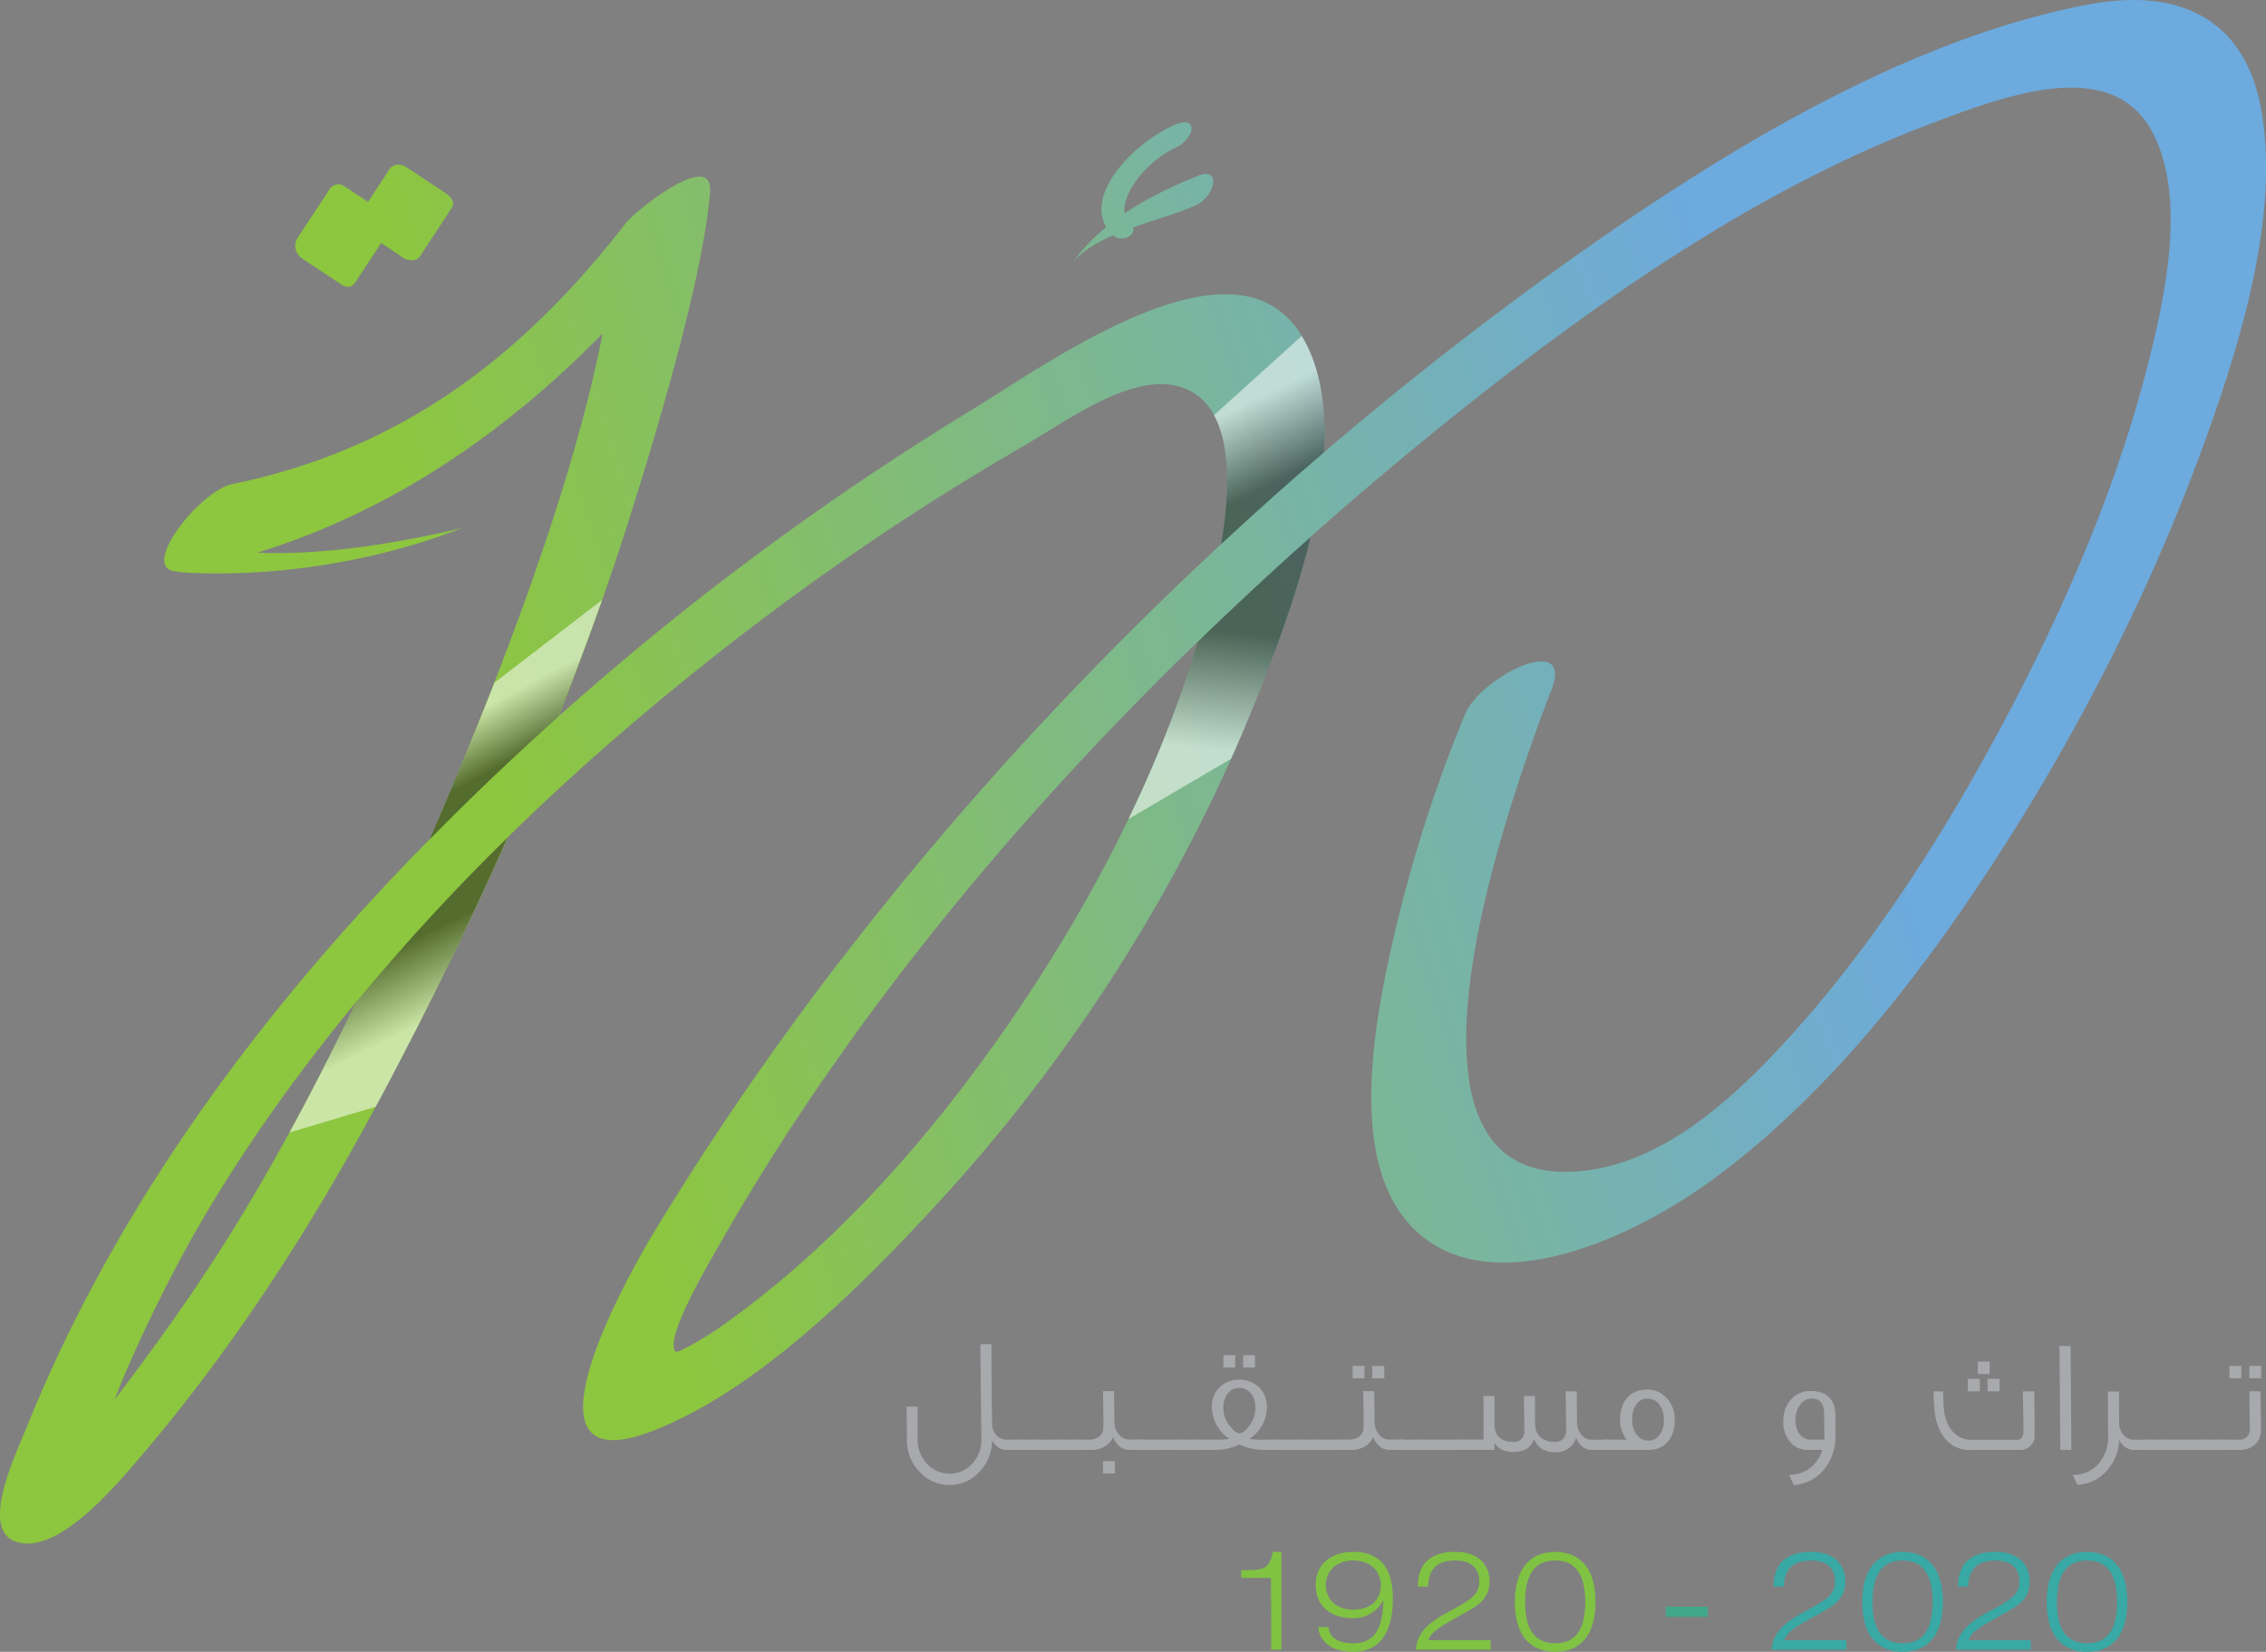 <svg xmlns="http://www.w3.org/2000/svg" xmlns:xlink="http://www.w3.org/1999/xlink" viewBox="0 0 913.06 665.74"><rect x="0" y="0" width="913.06" height="665.74" fill="#808080" stroke="none"/><defs><style>.cls-1{isolation:isolate;}.cls-2{fill:url(#linear-gradient);}.cls-3{fill:url(#linear-gradient-2);}.cls-4{fill:url(#linear-gradient-3);}.cls-5{fill:url(#linear-gradient-4);}.cls-6{fill:url(#linear-gradient-5);}.cls-7{fill:url(#linear-gradient-6);}.cls-8{fill:url(#linear-gradient-7);}.cls-9{fill:url(#linear-gradient-8);}.cls-10{opacity:0.68;mix-blend-mode:multiply;}.cls-11,.cls-12,.cls-13,.cls-14{opacity:0.79;}.cls-11{fill:url(#White_Black);}.cls-12{fill:url(#White_Black-2);}.cls-13{fill:url(#White_Black-3);}.cls-14{fill:url(#White_Black-4);}.cls-15{fill:#80c342;}.cls-16{fill:#42a88a;}.cls-17{fill:#38a9a5;}.cls-18{fill:#a7a9ac;}</style><linearGradient id="linear-gradient" x1="450.38" y1="721.43" x2="923.12" y2="569.63" gradientTransform="matrix(1.01, -0.16, -0.02, 1, 292.78, -58.98)" gradientUnits="userSpaceOnUse"><stop offset="0" stop-color="#8dc63f"/><stop offset="1" stop-color="#6daadd"/></linearGradient><linearGradient id="linear-gradient-2" x1="371.67" y1="400.46" x2="842.03" y2="249.43" gradientTransform="matrix(1.01, -0.16, -0.02, 1, -211.19, -250.43)" xlink:href="#linear-gradient"/><linearGradient id="linear-gradient-3" x1="371.69" y1="400.48" x2="841.44" y2="249.64" xlink:href="#linear-gradient"/><linearGradient id="linear-gradient-4" x1="370.86" y1="398.02" x2="841.22" y2="246.99" gradientTransform="matrix(1.01, -0.16, -0.02, 1, -211.19, -250.43)" xlink:href="#linear-gradient"/><linearGradient id="linear-gradient-5" x1="370.9" y1="398.13" x2="841.42" y2="247.04" xlink:href="#linear-gradient"/><linearGradient id="linear-gradient-6" x1="473.06" y1="267.27" x2="853.4" y2="145.14" gradientTransform="matrix(1.02, -0.31, -0.02, 0.98, 250.2, 290.72)" gradientUnits="userSpaceOnUse"><stop offset="0" stop-color="#8dc63f"/><stop offset="1" stop-color="#6daadd"/></linearGradient><linearGradient id="linear-gradient-7" x1="478.54" y1="279.72" x2="856.41" y2="158.39" xlink:href="#linear-gradient-6"/><linearGradient id="linear-gradient-8" x1="1219.87" y1="898.91" x2="1612.43" y2="772.86" gradientTransform="matrix(0.99, -0.33, 0.15, 0.96, -680.45, -71.31)" xlink:href="#linear-gradient"/><linearGradient id="White_Black" x1="391.76" y1="725.78" x2="380.54" y2="693.31" gradientTransform="matrix(1.01, -0.16, -0.02, 1, 292.78, -58.98)" gradientUnits="userSpaceOnUse"><stop offset="0" stop-color="#fff"/><stop offset="1" stop-color="#231f20"/></linearGradient><linearGradient id="White_Black-2" x1="426.13" y1="597.09" x2="435.36" y2="621.26" xlink:href="#White_Black"/><linearGradient id="White_Black-3" x1="706.63" y1="665.6" x2="718.07" y2="620.96" xlink:href="#White_Black"/><linearGradient id="White_Black-4" x1="722.65" y1="525.67" x2="734.17" y2="559.8" xlink:href="#White_Black"/></defs><g class="cls-1"><g id="Layer_1" data-name="Layer 1"><path class="cls-2" d="M1094.27,479.34a578.89,578.89,0,0,0-28.73,89.8c-8.77,38.22-18.41,93.25,9.33,118.72,30,27.56,84.41,4.18,118.2-20.3,45.32-32.82,82.65-80,113.77-127.85C1341,487.3,1369.63,431.25,1391,373.13c15.65-42.65,31.48-94.1,24.26-136.63-6.48-38.2-34-50.07-70-43.21-69.87,13.34-140.13,54.77-202,98.21-144.49,101.4-281,240.08-375.65,396.4-13.78,22.75-57,102.53,0,80,42.17-16.66,83.77-58.27,115.65-93.08,52.39-57.19,96.15-125.66,125.25-197.51,17.24-42.56,42.86-111.27,20.26-150-26.16-44.78-100.59,9.38-134,29.8a1135.77,1135.77,0,0,0-227.2,182.37c-63.16,65.92-118.36,141.55-152.7,226.81-4.8,11.93-20.37,43.72-2.67,47,16.41,3.1,37.89-22.43,48.44-34.78,37.09-43.44,68.65-92.23,95.56-142.64C696.48,560.56,732,481.19,757.46,400.73c10.88-34.34,29.72-96.89,32.62-131.75,1.49-18-30.26,7.61-33.79,12.19C712,338.52,662.13,373.29,597.62,386.54c-14.43,3-42.29,39.85-17.68,34.79,82.19-16.89,149.18-67.16,205.21-139.77l-33.78,12.18c-5.49,66.05-43.08,162.93-69.8,225.67C657.11,576.83,630,635.29,596.82,688.77c-12.26,19.76-25.77,38.9-39.67,57.49-6.51,8.71-13.11,17.42-20.21,25.61-2.42,2.79-6,5.68-8,8.72-1.65,2.54-.65-1-1.17,1.16.16-.64,10.34,1.8,14.53-2.8,1.45-1.6,4.35-14.1,5.91-18.33,6.33-17.13,14.29-34.1,22.59-50.52,17.09-33.83,38.13-65.56,61.29-95.56C684,547.3,746.91,489.32,812.94,439.65a1037.75,1037.75,0,0,1,103.53-68.48c17.46-10.11,43.34-29.45,62.58-23.94,30.76,8.81,17.41,66.86,10.39,92.94C973.6,499,943.54,556.59,908.13,607.31c-30.51,43.7-67.28,85.12-109.45,115.77a147.94,147.94,0,0,1-16.19,10.49c-3.65,1.88-6.07,3.41-6.65,2.22-3.22-6.51,12.91-33.74,17.84-42.42,76.85-135.16,194.18-255.22,313.06-347.64,54.42-42.3,113.36-81.15,175.06-104.37,29.53-11.11,73.37-28.19,89.8,4,13.62,26.74,4.62,67.46-3.57,98.32-12.72,47.9-33.16,94.62-56.86,139.09-23.33,43.78-50.68,86.95-83.69,123.94-25.38,28.43-55.8,56.09-91.4,57-73.16,1.93-30.23-129.58-13.77-175.92q2.61-7.37,5.41-14.66a18.55,18.55,0,0,1,1-2.57C1139.3,444.9,1100.52,464.12,1094.27,479.34Z" transform="translate(-503.97 -191.45)"/><polygon class="cls-3" points="164.82 100.75 148.65 90.04 161.47 70.52 177.63 81.23 164.82 100.75"/><path class="cls-4" d="M670.69,288.83l-16.16-10.71q1.29,2.88,2.59,5.75l12.81-19.52-6.39,1L679.7,276c-.86-1.91-1.73-3.83-2.59-5.75L664.3,289.81c-2.83,4.3,6.05,9.24,9,4.77l12.81-19.52c1.61-2.46-1.25-4.86-2.6-5.76l-16.16-10.71c-1.65-1.09-4.91-1.28-6.4,1l-12.81,19.53c-1.62,2.46,1.24,4.86,2.59,5.75l16.17,10.71c1.55,1,5.06,1.38,6.4-1C674.75,292,672.2,289.83,670.69,288.83Z" transform="translate(-503.97 -191.45)"/><polygon class="cls-5" points="139.75 109.94 123.59 99.23 136.4 79.71 152.57 90.42 139.75 109.94"/><path class="cls-6" d="M645.77,296.56l-16.17-10.7,1.44,8.5,12.81-19.52L638.33,276l16.17,10.71-1.44-8.5L640.25,297.7c-3.45,5.25,3.22,13.07,7,7.37q6.42-9.75,12.82-19.52a6.11,6.11,0,0,0-1.44-8.51l-16.17-10.71a4.14,4.14,0,0,0-5.52,1.14L624.08,287a6.1,6.1,0,0,0,1.44,8.5l16.16,10.71C647.21,309.87,650.4,299.63,645.77,296.56Z" transform="translate(-503.97 -191.45)"/><path class="cls-7" d="M976.13,242.27c-18,8.65-36.91,30.44-24.19,43.6,4.11,4.26,12-.37,7.27-4.62-5.59-5,.37-16.14,8.31-23.36a39.71,39.71,0,0,1,10.69-7.17c2.6-1.25,6.51-5.22,5.79-8.13C983.21,239.39,978.67,241,976.13,242.27Z" transform="translate(-503.97 -191.45)"/><path class="cls-8" d="M986.88,262.22c-18,7.16-39.16,18.18-50.83,35.41h0c9.38-12.49,35.12-16.84,49.7-23.42C993.76,270.6,996.05,258.57,986.88,262.22Z" transform="translate(-503.97 -191.45)"/><path class="cls-9" d="M576,422s54.32,5.57,114.17-17.73c-72.29,17-101.25,7.41-101.25,7.41Z" transform="translate(-503.97 -191.45)"/><g class="cls-10"><path class="cls-11" d="M647.25,595.62c-8.47,17.63-17.28,35.12-26.64,52.26l34.76-10.38c.28-.52.58-1,.85-1.55,18.62-34.86,36.15-70.61,52.21-106.89A854.08,854.08,0,0,0,647.25,595.62Z" transform="translate(-503.97 -191.45)"/><path class="cls-12" d="M746.57,433.24l-43.36,33.34c-7,17.95-14.32,35.64-21.64,52.83-1.47,3.44-3,6.89-4.46,10.33q25.13-25.56,51.75-49.35C735.08,464.74,741,449,746.57,433.24Z" transform="translate(-503.97 -191.45)"/><path class="cls-13" d="M958.64,521.57l41.37-24.3c3-6.63,5.84-13.28,8.55-20,7.88-19.45,17.5-44.36,23.47-69.37q-23,20.46-45.42,42.19A477.24,477.24,0,0,1,958.64,521.57Z" transform="translate(-503.97 -191.45)"/><path class="cls-14" d="M1028.82,327.34c-.1-.17-.22-.32-.32-.49l-35.35,31.91c7,12.83,6,33.39,2.86,52q20.43-19,41.42-37C1038.5,356.38,1036.33,340.2,1028.82,327.34Z" transform="translate(-503.97 -191.45)"/></g><path class="cls-15" d="M1016.12,827.37h-12v-3.12h2.73c6.45,0,8.79-.83,10-7.34h3.45l0,39.39h-4.11Z" transform="translate(-503.97 -191.45)"/><path class="cls-15" d="M1039.21,847.18c.39,4,3.56,6.56,10,6.56,7.67,0,11.9-4.56,12.18-17.19l-.11-.11a13.25,13.25,0,0,1-12.07,7.17c-9.07,0-15.08-4.78-15.08-13.4,0-8.85,6.79-13.3,15.08-13.3,9.34,0,16,4.79,16,18.8,0,12.86-4.78,21.48-16,21.48-9.63,0-13.63-5-14.08-10Zm10-26.82c-6.07,0-11,3.67-11,9.9,0,5.62,4.06,9.91,11,9.91,9.07,0,11.18-6,11.18-9.8C1060.35,825.64,1057.18,820.36,1049.17,820.36Z" transform="translate(-503.97 -191.45)"/><path class="cls-15" d="M1104.63,856.3h-30.15c.45-4.51,1.78-9.29,13.63-15.52,8.79-4.62,11.91-6.79,11.91-12,0-5.73-3.68-8.4-9.85-8.4-8.79,0-10.63,5.34-10.79,10.51h-4.12c0-9.79,5.84-14,15-14,10.51,0,13.9,6.29,13.9,11.91,0,6.73-4.22,9.51-9.62,12.51-11,6-14,8-15,11.19h25Z" transform="translate(-503.97 -191.45)"/><path class="cls-15" d="M1146.86,837.11c0,14-6.68,20.08-16.24,20.08s-16.25-6.12-16.25-20.08,6.68-20.2,16.25-20.2S1146.86,823,1146.86,837.11Zm-28.37,0c0,9.73,3,16.63,12.13,16.63s12.12-6.9,12.12-16.63-3-16.75-12.12-16.75S1118.49,827.26,1118.49,837.11Z" transform="translate(-503.97 -191.45)"/><path class="cls-16" d="M1175.18,839h16.91v4.11h-16.91Z" transform="translate(-503.97 -191.45)"/><path class="cls-17" d="M1248,856.3h-30.16c.45-4.51,1.78-9.29,13.63-15.52,8.79-4.62,11.91-6.79,11.91-12,0-5.73-3.67-8.4-9.85-8.4-8.79,0-10.62,5.34-10.79,10.51h-4.12c0-9.79,5.84-14,15-14,10.51,0,13.91,6.29,13.91,11.91,0,6.73-4.23,9.51-9.63,12.51-11,6-14,8-15,11.19h25Z" transform="translate(-503.97 -191.45)"/><path class="cls-17" d="M1286.83,837.11c0,14-6.67,20.08-16.24,20.08s-16.25-6.12-16.25-20.08,6.68-20.2,16.25-20.2S1286.83,823,1286.83,837.11Zm-28.37,0c0,9.73,3,16.63,12.13,16.63s12.13-6.9,12.13-16.63-3-16.75-12.13-16.75S1258.46,827.26,1258.46,837.11Z" transform="translate(-503.97 -191.45)"/><path class="cls-17" d="M1322.27,856.3h-30.15c.44-4.51,1.78-9.29,13.63-15.52,8.79-4.62,11.9-6.79,11.9-12,0-5.73-3.67-8.4-9.84-8.4-8.79,0-10.63,5.34-10.8,10.51h-4.11c0-9.79,5.84-14,15-14,10.52,0,13.91,6.29,13.91,11.91,0,6.73-4.23,9.51-9.62,12.51-11,6-14,8-15,11.19h25Z" transform="translate(-503.97 -191.45)"/><path class="cls-17" d="M1361.16,837.11c0,14-6.68,20.08-16.24,20.08s-16.25-6.12-16.25-20.08,6.68-20.2,16.25-20.2S1361.16,823,1361.16,837.11Zm-28.37,0c0,9.73,3,16.63,12.13,16.63s12.12-6.9,12.12-16.63-3-16.75-12.12-16.75S1332.79,827.26,1332.79,837.11Z" transform="translate(-503.97 -191.45)"/><path class="cls-18" d="M915.39,775.82H909.7q-3.8,0-6-3.88a17.94,17.94,0,0,1-5.11,12.69,15.86,15.86,0,0,1-12,5.31,16.2,16.2,0,0,1-12.18-5.38,18.18,18.18,0,0,1-5-12.95c0-3.43-.06-7.83-.13-13.27h4.41c0,8.29,0,12.75.06,13.34a13.51,13.51,0,0,0,3.76,9.71,12.16,12.16,0,0,0,9.13,4,11.86,11.86,0,0,0,9.06-4.08,13.44,13.44,0,0,0,3.69-9.78L899,733.21h4.46c0,7.19.07,17.87.26,32.12a6.56,6.56,0,0,0,2,4.79,5.18,5.18,0,0,0,3.56,1.56h6.15v4.14Z" transform="translate(-503.97 -191.45)"/><path class="cls-18" d="M922.84,775.82H914v-4.14h8.87Z" transform="translate(-503.97 -191.45)"/><path class="cls-18" d="M930.54,775.82h-8.87v-4.14h8.87Z" transform="translate(-503.97 -191.45)"/><path class="cls-18" d="M938.25,775.82h-8.87v-4.14h8.87Z" transform="translate(-503.97 -191.45)"/><path class="cls-18" d="M964.73,775.82H959a6.22,6.22,0,0,1-4.92-2.46,8.14,8.14,0,0,1-1.62-2.78c-1.23,3.17-4.53,5-8.1,5.24h-7.18v-4.14h6a6.22,6.22,0,0,0,3.31-1,4.07,4.07,0,0,0,2-3.57c.13,1,.13-3.95-.06-15h4.47c0,4.15.06,8.23.13,12.31a7.88,7.88,0,0,0,2,5.44,5,5,0,0,0,3.57,1.75h6.21v4.14Zm-11.52,9.52h-4.8v-5h4.8Z" transform="translate(-503.97 -191.45)"/><path class="cls-18" d="M972.11,775.82h-8.87v-4.14h8.87Z" transform="translate(-503.97 -191.45)"/><path class="cls-18" d="M979.82,775.82H971v-4.14h8.87Z" transform="translate(-503.97 -191.45)"/><path class="cls-18" d="M987.52,775.82h-8.87v-4.14h8.87Z" transform="translate(-503.97 -191.45)"/><path class="cls-18" d="M1019.9,771.68v4.14h-6.73a24,24,0,0,1-9.78-2.2,23.5,23.5,0,0,1-9.78,2.2h-7.38v-4.14h7.57a32.09,32.09,0,0,0,5.51-.33,15.43,15.43,0,0,1-5.44-6.28,14.23,14.23,0,0,1-1.56-6.28,10.56,10.56,0,0,1,11-11.27,11.19,11.19,0,0,1,7.78,2.85,10.81,10.81,0,0,1,3.36,8.42,14.35,14.35,0,0,1-1.55,6.28,15.5,15.5,0,0,1-5.44,6.28,32,32,0,0,0,5.5.33Zm-18.2-29.08h-4.79v-5h4.79Zm8.1,16.19a8.94,8.94,0,0,0-1.62-5.5,5.85,5.85,0,0,0-4.86-2.47,5.74,5.74,0,0,0-4.79,2.47,8.94,8.94,0,0,0-1.62,5.5,11.33,11.33,0,0,0,2.79,7.58c1.49,1.87,2.72,2.78,3.69,2.78s2.26-.91,3.76-2.78A11.94,11.94,0,0,0,1009.8,758.79Zm-.13-16.19h-4.79v-5h4.79Z" transform="translate(-503.97 -191.45)"/><path class="cls-18" d="M1027.67,775.82h-8.87v-4.14h8.87Z" transform="translate(-503.97 -191.45)"/><path class="cls-18" d="M1035.38,775.82h-8.88v-4.14h8.88Z" transform="translate(-503.97 -191.45)"/><path class="cls-18" d="M1043.08,775.82h-8.87v-4.14h8.87Z" transform="translate(-503.97 -191.45)"/><path class="cls-18" d="M1069.57,775.82h-5.77a6.22,6.22,0,0,1-4.92-2.46,8.3,8.3,0,0,1-1.62-2.78c-1.23,3.17-4.53,5-8.09,5.24H1042v-4.14h2.26c2-.07,3.18-.07,3.7-.07a6.12,6.12,0,0,0,3.36-1,4,4,0,0,0,2-3.5c.13,1,.13-3.95-.07-15h4.47c0,4.15.06,8.23.13,12.31a7.84,7.84,0,0,0,2,5.44,5,5,0,0,0,3.56,1.75h6.22v4.14Zm-15.81-28.88H1049v-5h4.79Zm8,0h-4.86v-5h4.86Z" transform="translate(-503.97 -191.45)"/><path class="cls-18" d="M1077,775.82h-8.88v-4.14H1077Z" transform="translate(-503.97 -191.45)"/><path class="cls-18" d="M1084.65,775.82h-8.87v-4.14h8.87Z" transform="translate(-503.97 -191.45)"/><path class="cls-18" d="M1092.36,775.82h-8.88v-4.14h8.88Z" transform="translate(-503.97 -191.45)"/><path class="cls-18" d="M1151.93,771.68v4.14h-6.47c-2.92,0-5-1.62-6.41-4.86a8.24,8.24,0,0,1-8.23,5.77,10.47,10.47,0,0,1-5.18-1.1,9.51,9.51,0,0,1-3.56-4.15c-1.17,3.43-3.89,5.12-8.1,5.12a11.34,11.34,0,0,1-5.11-1,7.65,7.65,0,0,1-2.72-2.66v2.85h-14.64v-4.14h10.23V761.57c0-2,0-4.53-.06-7.51h4.47V765.4c.06,4.79,2.65,7.18,7.64,7.18a4.08,4.08,0,0,0,4.4-4.4c0-1.36-.06-6.09-.19-14.12h4.47c0,2.46,0,6.22.06,11.34a7,7,0,0,0,2.33,5.44,8.35,8.35,0,0,0,5.57,1.74,4.26,4.26,0,0,0,4.6-4.4c0-1.23-.06-6.54-.19-16h4.46c0,2.79.07,7.06.13,12.89a7.18,7.18,0,0,0,2.08,5,5,5,0,0,0,3.56,1.62Z" transform="translate(-503.97 -191.45)"/><path class="cls-18" d="M1178.8,763.65c0,7.57-4,12.17-10.68,12.17h-18.07v-4.14h9.39a12.74,12.74,0,0,1-2.65-8c0-7.52,4.07-12.18,10.81-12.18a10.31,10.31,0,0,1,8.35,3.89A12.6,12.6,0,0,1,1178.8,763.65Zm-4.4-.07a9.66,9.66,0,0,0-2.07-6.41,5.84,5.84,0,0,0-4.47-2.07,5.4,5.4,0,0,0-4.34,2.07,9.84,9.84,0,0,0-1.88,6.41,9.4,9.4,0,0,0,2.07,6.41,5.85,5.85,0,0,0,4.47,2.08,5.31,5.31,0,0,0,4.34-2.08A9.82,9.82,0,0,0,1174.4,763.58Z" transform="translate(-503.97 -191.45)"/><path class="cls-18" d="M1243.56,769.8a21.11,21.11,0,0,1-4.6,13.92,17.1,17.1,0,0,1-12.18,6.22l-1.94-4.08a13.33,13.33,0,0,0,8.48-2.79,14.83,14.83,0,0,0,4.93-7.25h-5.83a8.91,8.91,0,0,1-7.25-3.37,12.41,12.41,0,0,1-2.66-8.22c.07-4.21,1.49-7.38,4-9.58a10.21,10.21,0,0,1,6.92-2.59c6.74,0,10.11,3.43,10.11,10.23Zm-4.47,1.88-.13-10.82c-.07-3.82-1.75-5.76-5-5.76a5.46,5.46,0,0,0-4.41,2.2,10,10,0,0,0-2.13,6.61c0,4.33,2.39,7.77,6.21,7.77Z" transform="translate(-503.97 -191.45)"/><path class="cls-18" d="M1323.79,770.77a5.74,5.74,0,0,1-6,5.05H1298a12.64,12.64,0,0,1-11.33-6c-2.14-3.3-3.24-7.64-3.43-13l-.19-4.6h3.82l.19,4.6c.19,5.7,1.68,9.85,4.53,12.37a9.33,9.33,0,0,0,6.41,2.53h18.72c1.75,0,2.59-1.23,2.59-3.63,0-1.42-.07-6.73-.26-15.87h4.6C1323.72,755.49,1323.79,761.7,1323.79,770.77Zm-22.08-18.59h-4.86v-5h4.86Zm4-6.92h-4.8V740.2h4.8Zm3.95,6.92h-4.8v-5h4.8Z" transform="translate(-503.97 -191.45)"/><path class="cls-18" d="M1338.61,775.82h-4.46l-.33-41.9h4.47Z" transform="translate(-503.97 -191.45)"/><path class="cls-18" d="M1369.7,771.68c-.07.71-.07,2.13-.07,4.14h-5.76c-2.53,0-4.53-1.36-6-4a19.78,19.78,0,0,1-5.12,12.56,17.11,17.11,0,0,1-11.66,5.5c-.45-.77-1.1-2.13-1.94-4a13.38,13.38,0,0,0,10.36-4.47,15.77,15.77,0,0,0,3.89-10.88l-.07-18.26h4.47l.07,12.89a6.88,6.88,0,0,0,2,4.85,5.26,5.26,0,0,0,3.56,1.69Z" transform="translate(-503.97 -191.45)"/><path class="cls-18" d="M1377,775.82h-8.87v-4.14H1377Z" transform="translate(-503.97 -191.45)"/><path class="cls-18" d="M1384.72,775.82h-8.87v-4.14h8.87Z" transform="translate(-503.97 -191.45)"/><path class="cls-18" d="M1392.42,775.82h-8.87v-4.14h8.87Z" transform="translate(-503.97 -191.45)"/><path class="cls-18" d="M1400.13,775.82h-8.87v-4.14h8.87Z" transform="translate(-503.97 -191.45)"/><path class="cls-18" d="M1415,767.4c0,5.18-3.11,8.42-8.81,8.42H1399v-4.14h7.12a4.08,4.08,0,0,0,4.4-4.41c0,.59-.06-4.4-.19-15.09h4.47C1415,762.42,1415,767.47,1415,767.4Zm-7.9-20.46h-4.79v-5h4.79Zm8,0h-4.8v-5h4.8Z" transform="translate(-503.97 -191.45)"/></g></g></svg>